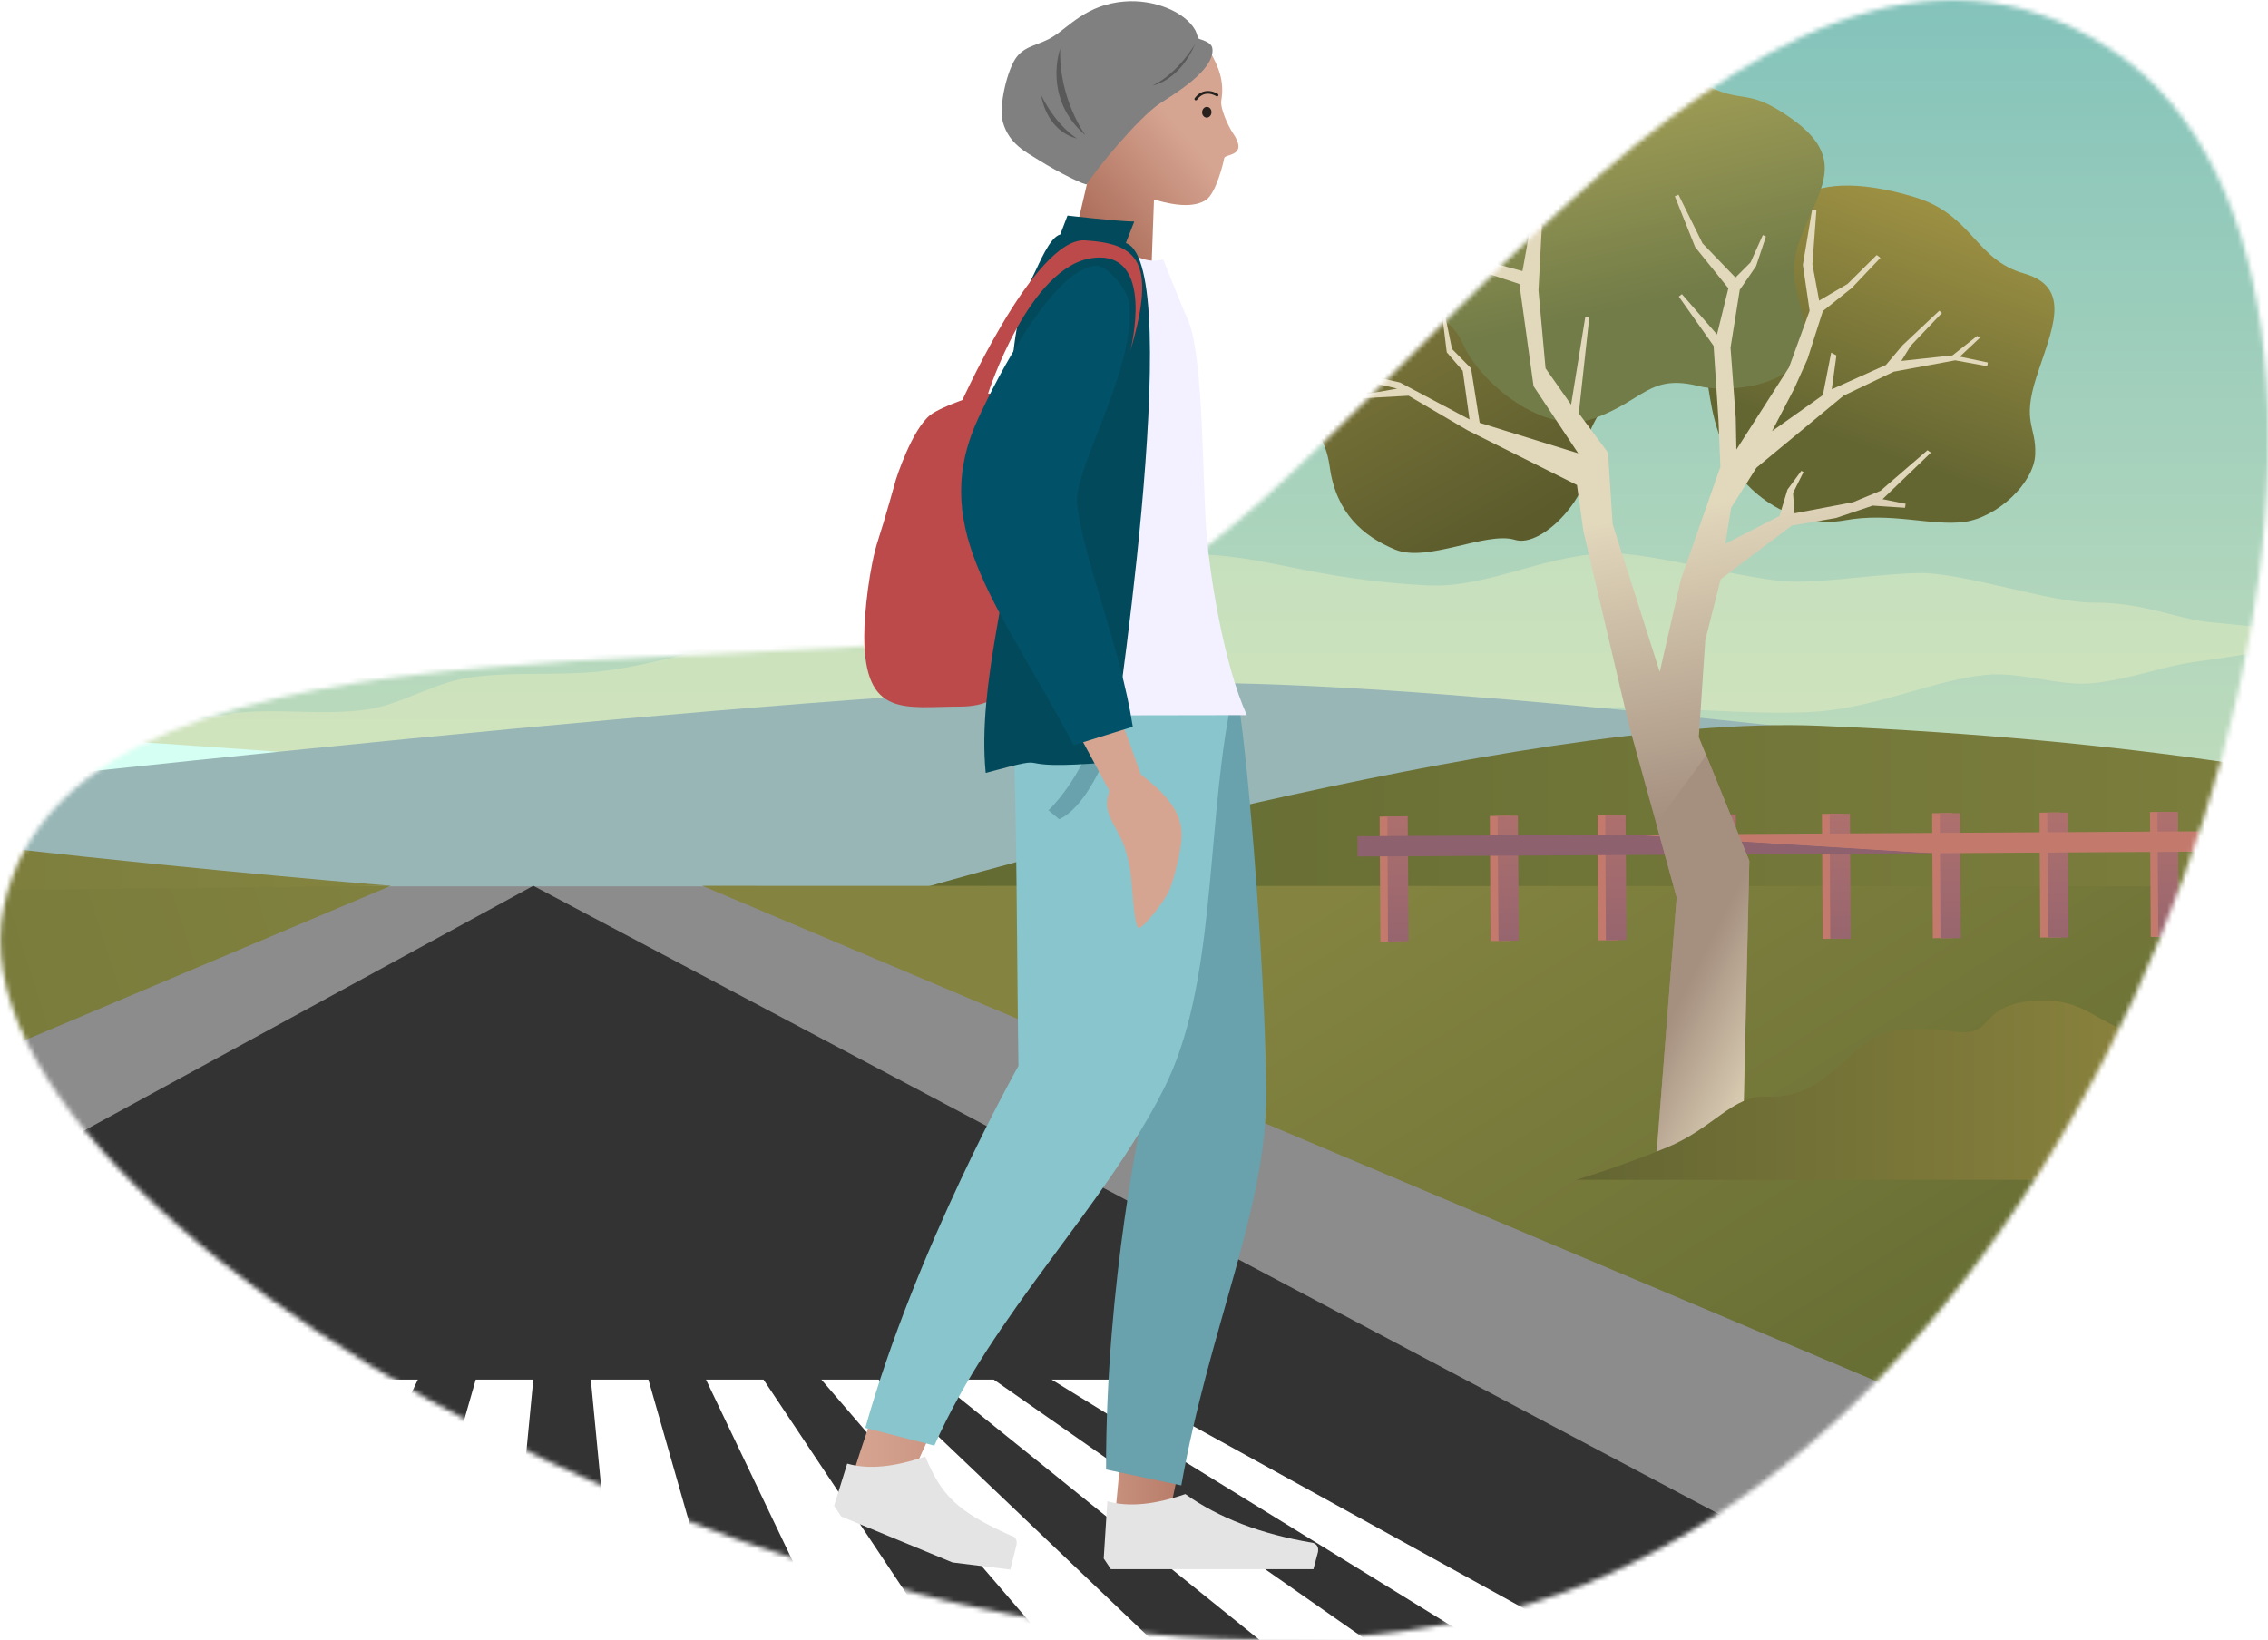 <?xml version="1.0" encoding="UTF-8"?>
<svg width="484px" height="350px" viewBox="0 0 484 350" version="1.1" xmlns="http://www.w3.org/2000/svg" xmlns:xlink="http://www.w3.org/1999/xlink">
    <!-- Generator: Sketch 53.2 (72643) - https://sketchapp.com -->
    <title>Pedestrian hero</title>
    <desc>Created with Sketch.</desc>
    <defs>
        <path d="M450.508,10.534 C527.797,61.378 463.712,287.085 338.531,338.011 C213.35,388.937 -14.503,265.592 0.798,193.585 C16.1,121.578 181.463,150.62 236.337,129.459 C291.21,108.297 373.219,-40.311 450.508,10.534 Z" id="path-1"></path>
        <linearGradient x1="50.003%" y1="86.651%" x2="50.003%" y2="-2.906%" id="linearGradient-3">
            <stop stop-color="#FDF6BE" offset="0.541%"></stop>
            <stop stop-color="#65B6BA" offset="100%"></stop>
        </linearGradient>
        <linearGradient x1="49.932%" y1="49.339%" x2="50.144%" y2="51.472%" id="linearGradient-4">
            <stop stop-color="#FDF6BE" offset="0.541%"></stop>
            <stop stop-color="#65B6BA" offset="100%"></stop>
        </linearGradient>
        <linearGradient x1="49.369%" y1="48.854%" x2="50.416%" y2="51.012%" id="linearGradient-5">
            <stop stop-color="#FDF6BE" offset="0.541%"></stop>
            <stop stop-color="#65B6BA" offset="100%"></stop>
        </linearGradient>
        <linearGradient x1="53.8%" y1="46.486%" x2="50.936%" y2="49.419%" id="linearGradient-6">
            <stop stop-color="#D4FFF2" offset="0.541%"></stop>
            <stop stop-color="#728890" offset="100%"></stop>
        </linearGradient>
        <linearGradient x1="-0.001%" y1="50.085%" x2="100.006%" y2="50.085%" id="linearGradient-7">
            <stop stop-color="#636B32" offset="0.541%"></stop>
            <stop stop-color="#848440" offset="100%"></stop>
        </linearGradient>
        <linearGradient x1="24.902%" y1="46.656%" x2="115.112%" y2="34.513%" id="linearGradient-8">
            <stop stop-color="#636B32" offset="0.541%"></stop>
            <stop stop-color="#848440" offset="100%"></stop>
        </linearGradient>
        <linearGradient x1="61.963%" y1="49.094%" x2="15.774%" y2="18.241%" id="linearGradient-9">
            <stop stop-color="#636B32" offset="0.541%"></stop>
            <stop stop-color="#848440" offset="100%"></stop>
        </linearGradient>
        <linearGradient x1="-0.01%" y1="50%" x2="99.993%" y2="50%" id="linearGradient-10">
            <stop stop-color="#636B32" offset="0.541%"></stop>
            <stop stop-color="#848440" offset="100%"></stop>
        </linearGradient>
        <linearGradient x1="49.862%" y1="136.495%" x2="50.243%" y2="-98.559%" id="linearGradient-11">
            <stop stop-color="#8E616E" offset="0%"></stop>
            <stop stop-color="#C37A6D" offset="100%"></stop>
        </linearGradient>
        <linearGradient x1="49.862%" y1="137.828%" x2="50.244%" y2="-97.225%" id="linearGradient-12">
            <stop stop-color="#8E616E" offset="0%"></stop>
            <stop stop-color="#C37A6D" offset="100%"></stop>
        </linearGradient>
        <linearGradient x1="49.852%" y1="139.142%" x2="50.233%" y2="-95.911%" id="linearGradient-13">
            <stop stop-color="#8E616E" offset="0%"></stop>
            <stop stop-color="#C37A6D" offset="100%"></stop>
        </linearGradient>
        <linearGradient x1="49.852%" y1="140.476%" x2="50.234%" y2="-94.578%" id="linearGradient-14">
            <stop stop-color="#8E616E" offset="0%"></stop>
            <stop stop-color="#C37A6D" offset="100%"></stop>
        </linearGradient>
        <linearGradient x1="49.851%" y1="142.188%" x2="50.229%" y2="-93.445%" id="linearGradient-15">
            <stop stop-color="#8E616E" offset="0%"></stop>
            <stop stop-color="#C37A6D" offset="100%"></stop>
        </linearGradient>
        <linearGradient x1="49.852%" y1="143.524%" x2="50.23%" y2="-92.108%" id="linearGradient-16">
            <stop stop-color="#8E616E" offset="0%"></stop>
            <stop stop-color="#C37A6D" offset="100%"></stop>
        </linearGradient>
        <linearGradient x1="49.86%" y1="144.842%" x2="50.243%" y2="-90.791%" id="linearGradient-17">
            <stop stop-color="#8E616E" offset="0%"></stop>
            <stop stop-color="#C37A6D" offset="100%"></stop>
        </linearGradient>
        <linearGradient x1="49.861%" y1="146.178%" x2="50.244%" y2="-89.454%" id="linearGradient-18">
            <stop stop-color="#8E616E" offset="0%"></stop>
            <stop stop-color="#C37A6D" offset="100%"></stop>
        </linearGradient>
        <linearGradient x1="49.705%" y1="50.143%" x2="50.79%" y2="49.614%" id="linearGradient-19">
            <stop stop-color="#8E616E" offset="0%"></stop>
            <stop stop-color="#C37A6D" offset="100%"></stop>
        </linearGradient>
        <linearGradient x1="73.654%" y1="88.032%" x2="13.718%" y2="-14.758%" id="linearGradient-20">
            <stop stop-color="#5B5B2C" offset="1.081%"></stop>
            <stop stop-color="#8C8341" offset="100%"></stop>
        </linearGradient>
        <linearGradient x1="41.841%" y1="76.087%" x2="68.406%" y2="6.574%" id="linearGradient-21">
            <stop stop-color="#646632" offset="1.081%"></stop>
            <stop stop-color="#9E9143" offset="100%"></stop>
        </linearGradient>
        <linearGradient x1="56.07%" y1="68.692%" x2="39.703%" y2="4.8%" id="linearGradient-22">
            <stop stop-color="#727C48" offset="0.541%"></stop>
            <stop stop-color="#ADA759" offset="100%"></stop>
        </linearGradient>
        <linearGradient x1="55.471%" y1="64.835%" x2="51.842%" y2="34.552%" id="linearGradient-23">
            <stop stop-color="#A58F7F" offset="0.541%"></stop>
            <stop stop-color="#E2D8BC" offset="100%"></stop>
        </linearGradient>
        <linearGradient x1="48.437%" y1="48.557%" x2="72.909%" y2="103.497%" id="linearGradient-24">
            <stop stop-color="#A58F7F" offset="0.541%"></stop>
            <stop stop-color="#E2D8BC" offset="100%"></stop>
        </linearGradient>
        <linearGradient x1="0.004%" y1="49.984%" x2="99.986%" y2="49.984%" id="linearGradient-25">
            <stop stop-color="#646632" offset="1.081%"></stop>
            <stop stop-color="#9E9143" offset="100%"></stop>
        </linearGradient>
        <linearGradient x1="50.636%" y1="40.527%" x2="6.014%" y2="96.48%" id="linearGradient-26">
            <stop stop-color="#D6A592" offset="0%"></stop>
            <stop stop-color="#A56450" offset="100%"></stop>
        </linearGradient>
        <linearGradient x1="0%" y1="49.999%" x2="100%" y2="49.999%" id="linearGradient-27">
            <stop stop-color="#D6A592" offset="0%"></stop>
            <stop stop-color="#A56450" offset="100%"></stop>
        </linearGradient>
        <linearGradient x1="7.69575063e-15%" y1="50%" x2="99.993%" y2="50%" id="linearGradient-28">
            <stop stop-color="#D6A592" offset="0%"></stop>
            <stop stop-color="#A56450" offset="100%"></stop>
        </linearGradient>
        <linearGradient x1="-69.779%" y1="1075.864%" x2="-86.17%" y2="1217.973%" id="linearGradient-29">
            <stop stop-color="#D6A592" offset="0%"></stop>
            <stop stop-color="#A56450" offset="100%"></stop>
        </linearGradient>
    </defs>
    <g id="Page-1" stroke="none" stroke-width="1" fill="none" fill-rule="evenodd">
        <g id="Images" transform="translate(-160, -1576)">
            <g id="Pedestrian-hero" transform="translate(160, 1576)">
                <g id="pedestrian-hero-blob">
                    <mask id="mask-2" fill="white">
                        <use xlink:href="#path-1"></use>
                    </mask>
                    <g id="Mask"></g>
                    <g id="Layer_2" mask="url(#mask-2)">
                        <g transform="translate(-405, -75)" id="Group">
                            <g>
                                <rect id="Rectangle" fill="url(#linearGradient-3)" fill-rule="nonzero" x="0.46" y="0.263" width="1042.278" height="489.553"></rect>
                                <path d="M128.076,213.798 C128.076,213.798 151.196,210.644 181.08,206.833 C186.203,206.176 191.457,203.548 196.975,202.825 C204.856,201.84 213.198,202.76 221.342,201.708 C228.764,200.788 260.684,196.978 268.5,196.124 C294.115,193.233 301.34,187.714 320.256,184.625 C330.437,182.983 337.464,193.167 375.559,189.29 C382.587,188.568 405.443,195.007 412.405,195.072 C418.579,195.138 424.688,195.138 430.599,195.204 C437.889,195.204 445.705,197.438 452.405,197.438 C482.617,197.306 499.103,198.423 499.103,198.423 C499.103,198.423 477.757,199.212 446.296,201.84 C438.021,202.497 429.351,204.336 419.827,205.125 C409.056,205.979 391.585,203.351 381.339,204.205 C363.08,205.782 347.054,209.264 335.56,209.855 C326.824,210.315 312.834,208.541 298.45,209.461 C286.103,210.25 273.886,213.798 259.962,214.323 C245.447,214.849 232.245,211.564 217.795,211.629 C210.505,211.695 203.674,213.206 196.778,213.338 C191.457,213.403 185.94,212.024 180.949,212.155 C150.67,212.812 128.076,213.798 128.076,213.798 Z" id="Path" fill="url(#linearGradient-4)" fill-rule="nonzero"></path>
                                <path d="M478.151,133.706 C478.151,133.706 496.87,131.078 521.106,127.858 C525.309,127.332 529.513,125.099 533.979,124.507 C540.416,123.653 547.181,124.442 553.815,123.587 C559.857,122.799 565.9,120.434 571.745,119.711 C578.839,118.857 585.669,119.645 592.04,118.922 C612.795,116.557 615.423,110.25 627.376,110.118 C636.243,110.053 650.299,116.426 665.799,117.083 C674.075,117.411 682.81,114.586 691.677,114.717 C697.391,114.849 703.105,118.003 708.754,118.068 C713.746,118.134 718.672,118.134 723.532,118.134 C729.443,118.134 735.748,119.974 741.2,119.974 C765.699,119.908 779.097,120.762 779.097,120.762 C779.097,120.762 761.823,121.419 736.274,123.587 C729.575,124.179 722.547,125.69 714.797,126.347 C706.061,127.07 691.874,124.901 683.598,125.624 C668.755,126.938 655.816,129.829 646.489,130.355 C639.461,130.749 628.099,129.238 616.408,130.026 C606.424,130.683 596.507,133.64 585.21,134.034 C573.453,134.494 562.747,131.735 550.99,131.8 C545.079,131.866 539.562,133.114 533.914,133.246 C529.579,133.311 525.112,132.194 521.04,132.26 C496.476,132.852 478.151,133.706 478.151,133.706 Z" id="Path" fill="url(#linearGradient-5)" fill-rule="nonzero"></path>
                                <path d="M414.967,237.911 C414.967,237.911 429.614,231.472 454.441,227.332 C462.716,225.953 474.21,227.924 483.931,226.347 C490.63,225.23 497.461,220.894 504.555,219.711 C514.866,218.068 525.704,219.58 536.344,217.871 C546.064,216.36 567.607,210.381 577,208.936 C588.362,207.227 596.769,210.118 606.95,208.673 C640.315,203.942 640.512,193.627 659.757,193.364 C674.009,193.167 684.781,198.686 709.608,199.934 C722.875,200.591 735.617,192.773 749.738,193.101 C758.868,193.298 778.703,199.014 787.767,199.146 C795.78,199.212 807.34,197.306 815.09,197.306 C824.614,197.372 842.873,203.679 851.608,203.614 C862.774,203.548 869.21,207.096 876.764,207.819 C895.745,209.724 906.517,210.184 906.517,210.184 C906.517,210.184 893.118,213.601 873.217,216.294 C866.583,217.214 859.424,220.039 851.543,220.828 C844.646,221.551 836.108,218.265 828.686,219.054 C817.914,220.171 806.617,225.493 794.204,226.741 C780.214,228.187 754.927,224.901 741.66,226.347 C717.884,228.975 698.705,234.231 683.796,235.217 C672.499,235.94 655.553,229.172 636.834,230.683 C620.808,231.932 604.848,237.779 586.786,238.699 C567.87,239.619 550.662,234.1 531.877,234.231 C522.42,234.297 513.553,236.859 504.489,237.057 C497.527,237.188 490.368,234.954 483.865,235.085 C444.392,236.202 414.967,237.911 414.967,237.911 Z" id="Path" fill="#FDF6BE" fill-rule="nonzero" opacity="0.3"></path>
                                <path d="M0.46,264.192 C0.46,264.192 249.059,232.194 352.505,230.289 C460.418,228.318 867.109,275.558 867.109,275.558 L1042.737,469.974 L0.46,469.974 L0.46,264.192 Z" id="Path" fill="url(#linearGradient-6)" fill-rule="nonzero"></path>
                                <path d="M1042.803,264.192 C1042.803,264.192 771.019,222.733 667.573,220.828 C559.66,218.857 119.144,275.558 119.144,275.558 L0.525,469.974 L1042.803,469.974 L1042.803,264.192 Z" id="Path" fill="#98B6B6" fill-rule="nonzero"></path>
                                <polygon id="Path" fill="#8C8C8C" fill-rule="nonzero" points="0.46 264.192 1042.803 264.192 1042.803 469.974 1042.803 489.816 0.46 489.816 0.46 469.974"></polygon>
                                <path d="M981.852,264.652 L601.498,264.652 C601.498,264.652 729.246,227.267 793.087,229.895 C930.03,235.677 981.852,264.652 981.852,264.652 Z" id="Path" fill="url(#linearGradient-7)" fill-rule="nonzero"></path>
                                <polygon id="Path" fill="url(#linearGradient-8)" fill-rule="nonzero" points="0.46 469.974 488.397 264.06 0.46 264.192"></polygon>
                                <polygon id="Path" fill="url(#linearGradient-9)" fill-rule="nonzero" points="1042.803 469.974 554.865 264.06 1042.803 264.192"></polygon>
                                <path d="M488.397,264.06 L73.956,268.463 C73.956,268.463 218.518,219.974 280.323,236.137 C342.128,252.3 488.397,264.06 488.397,264.06 Z" id="Path" fill="url(#linearGradient-10)" fill-rule="nonzero"></path>
                                <polygon id="Path" fill="#333333" fill-rule="nonzero" points="963.658 499.803 86.238 499.803 518.807 264.06"></polygon>
                                <g transform="translate(189.815, 369.251)" fill="#FFFFFF" fill-rule="nonzero" id="Path">
                                    <polygon points="387.972 120.565 352.834 120.565 341.274 0.197 353.556 0.197"></polygon>
                                    <polygon points="458.447 120.565 423.374 120.565 365.838 0.197 378.12 0.197"></polygon>
                                    <polygon points="528.988 120.565 493.914 120.565 390.468 0.197 402.685 0.197"></polygon>
                                    <polygon points="599.528 120.565 564.389 120.565 415.033 0.197 427.249 0.197"></polygon>
                                    <polygon points="670.068 120.565 634.93 120.565 439.597 0.197 451.813 0.197"></polygon>
                                    <polygon points="35.336 120.565 0.197 120.565 218.452 0.197 230.669 0.197"></polygon>
                                    <polygon points="105.876 120.565 70.737 120.565 243.016 0.197 255.233 0.197"></polygon>
                                    <polygon points="176.351 120.565 141.278 120.565 267.581 0.197 279.797 0.197"></polygon>
                                    <polygon points="246.891 120.565 211.818 120.565 292.145 0.197 304.362 0.197"></polygon>
                                    <polygon points="317.432 120.565 282.293 120.565 316.709 0.197 328.992 0.197"></polygon>
                                </g>
                                <g transform="translate(694.239, 247.7)" fill-rule="nonzero">
                                    <g transform="translate(4.598, 0)" fill="#C37A6D" id="Rectangle">
                                        <polygon transform="translate(2.834, 14.916) rotate(-0.336) translate(-2.834, -14.916) " points="0.666 1.578 5.001 1.578 5.001 28.254 0.666 28.254"></polygon>
                                        <polygon transform="translate(26.348, 14.785) rotate(-0.336) translate(-26.348, -14.785) " points="24.18 1.447 28.515 1.447 28.515 28.123 24.18 28.123"></polygon>
                                        <polygon transform="translate(49.336, 14.653) rotate(-0.336) translate(-49.336, -14.653) " points="47.169 1.315 51.503 1.315 51.503 27.991 47.168 27.991"></polygon>
                                        <polygon transform="translate(72.85, 14.522) rotate(-0.336) translate(-72.85, -14.522) " points="70.682 1.184 75.017 1.184 75.017 27.86 70.682 27.86"></polygon>
                                        <polygon transform="translate(97.217, 14.325) rotate(-0.336) translate(-97.217, -14.325) " points="95.05 0.987 99.385 0.987 99.385 27.663 95.05 27.663"></polygon>
                                        <polygon transform="translate(120.731, 14.193) rotate(-0.336) translate(-120.731, -14.193) " points="118.564 0.855 122.899 0.855 122.899 27.531 118.564 27.531"></polygon>
                                        <polygon transform="translate(143.654, 14.062) rotate(-0.336) translate(-143.654, -14.062) " points="141.487 0.724 145.821 0.724 145.821 27.4 141.486 27.4"></polygon>
                                        <polygon transform="translate(167.234, 13.93) rotate(-0.336) translate(-167.234, -13.93) " points="165.066 0.593 169.401 0.593 169.401 27.268 165.066 27.268"></polygon>
                                    </g>
                                    <g id="Path">
                                        <polygon fill="url(#linearGradient-11)" points="11.363 28.187 6.962 28.252 6.831 1.577 11.166 1.511"></polygon>
                                        <polygon fill="url(#linearGradient-12)" points="34.876 28.055 30.541 28.121 30.344 1.445 34.679 1.38"></polygon>
                                        <polygon fill="url(#linearGradient-13)" points="57.864 27.924 53.464 27.989 53.332 1.314 57.667 1.248"></polygon>
                                        <polygon fill="url(#linearGradient-14)" points="81.378 27.792 76.977 27.858 76.846 1.183 81.181 1.117"></polygon>
                                        <polygon fill="url(#linearGradient-15)" points="105.679 27.661 101.344 27.661 101.213 0.986 105.548 0.986"></polygon>
                                        <polygon fill="url(#linearGradient-16)" points="129.193 27.53 124.858 27.53 124.727 0.854 129.061 0.854"></polygon>
                                        <polygon fill="url(#linearGradient-17)" points="152.181 27.398 147.846 27.398 147.649 0.723 152.049 0.723"></polygon>
                                        <polygon fill="url(#linearGradient-18)" points="175.694 27.267 171.359 27.267 171.162 0.591 175.563 0.591"></polygon>
                                        <polygon fill="url(#linearGradient-19)" points="0.46 10.118 0.46 5.782 179.963 4.731 180.029 9.067"></polygon>
                                    </g>
                                </g>
                                <g transform="translate(679.789, 80.158)" fill-rule="nonzero" id="Path">
                                    <path d="M30.738,46.124 C43.677,47.832 40.984,54.336 52.15,57.95 C64.301,61.958 71.197,69.908 69.358,76.61 C67.519,83.311 62.593,86.597 63.907,93.167 C65.22,99.737 54.58,111.958 48.472,110.053 C42.364,108.213 29.884,114.98 22.988,112.155 C16.092,109.33 10.377,104.336 8.998,94.612 C7.619,84.888 2.693,85.545 1.051,77.792 C-0.591,70.039 2.693,64.258 9.852,57.424 C17.011,50.657 22.857,45.138 30.738,46.124 Z" fill="url(#linearGradient-20)"></path>
                                    <path d="M96.812,53.745 C91.821,59.198 85.647,64.98 88.143,71.419 C90.639,77.858 89.259,80.815 93.266,90.867 C97.272,100.92 108.898,107.753 118.815,105.913 C128.733,104.074 137.337,107.162 144.365,106.242 C151.393,105.322 159.274,97.963 159.537,91.853 C159.8,85.742 156.647,85.151 159.8,75.296 C162.952,65.44 167.681,56.242 157.172,53.219 C146.664,50.263 146.27,40.736 133.856,36.925 C121.443,33.18 113.101,33.903 108.438,37.582 C98.52,45.335 101.804,48.292 96.812,53.745 Z" fill="url(#linearGradient-21)"></path>
                                    <path d="M60.491,0.723 C73.102,1.774 73.693,3.417 85.581,10.907 C97.469,18.397 96.681,12.418 107.65,20.237 C119.275,28.581 113.758,34.823 109.62,45.204 C105.548,55.585 110.671,58.279 110.277,67.674 C109.883,77.07 94.382,78.909 87.814,77.267 C77.174,74.573 76.123,80.289 65.352,84.166 C54.58,88.042 40.919,76.216 37.569,68.528 C34.219,60.841 26.732,60.71 21.28,51.971 C16.486,44.35 18.456,37.319 27.586,26.61 C33.3,19.842 27.98,14.915 34.942,8.87 C40.459,4.139 52.872,0.066 60.491,0.723 Z" fill="url(#linearGradient-22)"></path>
                                    <polygon fill="url(#linearGradient-23)" points="78.553 243.298 83.02 186.399 72.905 149.869 63.119 108.213 61.739 98.357 38.357 86.662 25.812 79.304 15.106 79.895 15.041 79.238 23.382 77.792 13.005 75.296 6.24 70.039 6.502 69.711 13.464 74.113 23.973 76.478 38.817 84.363 37.372 73.982 33.957 70.039 32.84 60.907 33.365 60.972 35.073 69.317 39.145 73.456 40.984 85.085 62.002 91.59 52.478 77.267 49.457 55.453 35.861 50.986 22.134 38.896 22.397 38.568 36.649 49.08 50.114 52.694 51.822 43.233 49.983 29.961 50.771 29.961 54.252 43.101 53.529 56.833 55.04 73.456 60.491 81.209 63.513 62.549 64.366 62.615 62.133 83.049 68.373 91.459 69.358 106.702 79.407 138.239 83.939 118.463 92.346 94.481 91.952 84.691 90.901 68.66 83.479 58.147 84.136 57.622 91.624 66.229 94.054 56.373 86.96 47.569 82.626 36.728 83.414 36.399 88.537 46.781 95.565 54.074 98.783 50.854 101.41 45.007 102.067 45.335 99.965 51.643 96.484 56.702 94.514 69.054 95.63 84.034 95.762 90.802 106.993 73.259 111.393 61.17 109.948 51.38 111.919 39.619 112.838 39.75 111.985 51.248 113.43 59.001 119.472 55.453 125.712 49.277 126.5 49.869 120.392 56.307 114.218 61.235 110.934 71.485 108.109 77.792 103.38 86.859 114.218 79.172 115.991 70.105 117.108 70.696 116.122 77.924 127.682 72.733 131.229 68.528 139.045 61.17 139.636 61.629 133.002 68.594 130.966 71.879 141.869 70.696 147.123 66.557 147.78 66.886 143.445 70.959 149.422 72.208 149.291 72.996 142.46 71.748 129.324 74.179 118.618 79.304 100.031 94.678 94.645 103.219 93.397 110.907 104.957 104.993 106.664 99.343 109.62 95.335 110.08 95.598 107.847 100.066 108.175 104.402 120.654 102.037 126.5 99.606 136.549 90.933 137.271 91.459 126.96 101.38 131.886 102.365 131.754 103.219 124.858 102.76 117.042 105.388 107.584 107.03 92.412 118.463 89.128 131.472 87.749 152.168 98.52 178.581 97.01 244.35"></polygon>
                                    <polygon fill="url(#linearGradient-24)" points="78.685 170.631 83.02 186.399 78.553 243.298 97.01 244.35 98.52 178.581 89.325 156.045"></polygon>
                                </g>
                                <path d="M741.397,326.807 C741.397,326.807 750.527,324.113 760.707,319.908 C770.756,315.769 774.697,308.739 781.987,309.067 C796.24,309.724 799.393,295.729 810.492,294.809 C820.936,293.955 822.578,296.189 826.453,294.941 C829.868,293.824 829.408,288.896 840.246,288.568 C851.937,288.173 852.922,295.598 866.583,296.583 C880.245,297.569 875.91,302.825 890.162,302.628 C909.735,302.365 926.221,326.807 926.221,326.807 L838.209,326.807 L741.397,326.807 Z" id="Path" fill="url(#linearGradient-25)" fill-rule="nonzero"></path>
                            </g>
                        </g>
                    </g>
                </g>
                <g id="Pedestrian-02-Male" transform="translate(178, 0)">
                    <g transform="translate(-0, 0)">
                        <path d="M40.486,124.995 C40.486,142.611 38.321,150.814 26.819,150.814 C15.317,150.814 6.436,153.384 6.436,135.772 C6.436,130.879 7.53,120.886 9.401,115.234 C10.75,111.155 13.206,102.308 13.206,102.308 C13.206,102.308 16.604,91.588 20.571,88.547 C22.865,86.791 30.668,83.992 32.864,83.992 C44.358,83.992 40.486,107.375 40.486,124.995 Z" id="Path" fill="#BC4A4A" fill-rule="nonzero"></path>
                        <g id="Layer_1-2" transform="translate(49.942, 3.862)" fill="url(#linearGradient-26)" fill-rule="nonzero">
                            <g id="Head_Front_Wavy">
                                <g id="Head">
                                    <path d="M5.831,27.624 C2.319,23.504 0.538,17.28 0.919,11.554 C2.059,-4.789 25.916,-0.994 30.346,7.256 C31.795,9.929 33.466,13.132 32.694,17.564 C32.387,19.245 34.171,23.053 35.088,24.428 C38.676,29.622 33.458,28.909 33.306,29.903 C33.155,30.897 31.538,37.429 29.424,38.812 C27.231,40.246 23.668,40.321 18.321,38.717 L17.83,52.145 L0.1,52.189 L5.831,27.624 Z" id="Path"></path>
                                </g>
                            </g>
                        </g>
                        <ellipse id="Oval" fill="#26211D" fill-rule="nonzero" transform="translate(79.536, 23.958) rotate(-85.98) translate(-79.536, -23.958) " cx="79.536" cy="23.958" rx="1.146" ry="1"></ellipse>
                        <path d="M59.029,20.914 C59.029,20.914 61.088,21.756 61.168,25.574" id="Path" stroke="#28190F" stroke-width="0.583" stroke-linecap="round" stroke-linejoin="round"></path>
                        <path d="M81.642,20.991 C81.642,20.991 79.658,18.55 77.061,20.463" id="Path" stroke="#26211D" stroke-width="0.583" stroke-linecap="round" stroke-linejoin="round" transform="translate(79.351, 20.361) rotate(-17) translate(-79.351, -20.361) "></path>
                        <polygon id="Leg" fill="url(#linearGradient-27)" fill-rule="nonzero" points="45.877 146.169 68.294 235.872 60.126 321.827 71.769 322.082 90.376 233.54 86.533 152.542"></polygon>
                        <path d="M45.274,146.074 C46.52,167.217 57.85,200.475 65.972,237.124 C65.972,237.124 57.927,273.431 58.04,313.638 L74.094,317.037 C80.095,283.195 92.371,257.917 92.225,233.158 C92.122,213.12 89.334,172.153 86.682,152.563 L45.274,146.074 Z" id="Pant" fill="#69A1AC" fill-rule="nonzero"></path>
                        <g id="Accessories_Shoe_Flat-Simple" transform="translate(57.407, 318.778)" fill="#E4E4E4" fill-rule="nonzero">
                            <path d="M0.131,13.851 L0.904,1.633 C5.331,2.92 10.905,2.405 17.547,0.106 C24.724,5.222 33.734,8.66 44.651,10.49 L44.651,10.49 C45.049,10.556 45.404,10.78 45.634,11.111 C45.864,11.443 45.949,11.853 45.872,12.249 L45.872,12.401 L44.881,16.142 L1.658,16.142 L0.131,13.851 Z" id="Shoe"></path>
                        </g>
                        <path d="M38.151,152.71 C40.136,202.808 41.866,222.308 41.482,226.811 C41.024,231.395 20.888,261.292 4.021,314.673 L16.723,314.576 C39.093,263.409 61.567,243.507 64.09,236.789 C66.613,230.071 70.199,200.284 81.268,152.401 L38.151,152.71 Z" id="Leg-2" fill="url(#linearGradient-28)" fill-rule="nonzero"></path>
                        <path d="M38.151,152.71 C39.068,176.914 38.965,202.174 39.341,227.491 C39.341,227.491 17.431,266.409 6.665,304.757 L21.398,308.537 C33.919,280.28 57.438,258.094 70.423,232.283 C81.341,210.594 79.433,178.825 84.242,152.401 L38.151,152.71 Z" id="Pant-2" fill="#89C5CC" fill-rule="nonzero"></path>
                        <g id="Accessories_Shoe_Flat-Simple-2" transform="translate(0, 310.796)" fill="#E4E4E4" fill-rule="nonzero">
                            <path d="M0,10.586 L2.798,1.586 C7.229,2.874 12.802,2.359 19.444,0.059 C22.904,8.299 26.085,11.731 37.721,16.948 L37.721,16.948 C38.119,17.014 38.474,17.238 38.704,17.569 C38.935,17.9 39.021,18.311 38.944,18.707 L38.944,18.859 L37.603,24.204 L25.259,22.678 L1.527,12.875 L0,10.586 Z" id="Shoe-2"></path>
                        </g>
                        <path d="M60.79,154.082 C60.79,154.082 55.605,171.416 48.039,174.854 L45.748,172.943 C45.748,172.943 52.699,166.606 56.591,154.082 L60.79,154.082 Z" id="Path" fill="#69A1AC" fill-rule="nonzero"></path>
                        <path d="M38.151,152.71 L88.07,152.63 C83.179,141.787 79.896,122.011 79.289,111.256 C78.571,98.558 78.666,74.563 75.322,67.829 C74.622,66.418 70.222,55.359 70.222,55.359 C65.642,56.646 62.736,53.278 57.469,50.981 C43.573,73.44 40.901,115.672 38.151,152.71 Z" id="Shirt" fill="#F3F1FF" fill-rule="nonzero"></path>
                        <path d="M62.255,51.877 C75.52,56.389 58.985,162.69 58.985,162.69 C34.298,164.727 49.532,160.373 32.354,164.959 C30.464,145.688 38.203,123.293 38.017,108.66 C37.86,96.071 35.742,71.774 42.584,58.616 C43.748,56.378 45.962,50.634 48.263,50.047 C48.683,48.947 49.808,46.009 49.808,46.009 C49.808,46.009 60.808,47.284 64.054,47.284 L62.255,51.877 Z" id="Coat-Front" fill="#024A5B" fill-rule="nonzero"></path>
                        <path d="M56.529,140.564 L65.462,165.311 C75.039,172.547 74.586,177.179 73.782,181.706 C73.394,183.902 72.346,188.285 71.401,190.306 C70.338,192.585 65.802,198.335 64.965,198.049 C63.99,197.709 63.655,189.336 63.287,186.423 C63.053,184.569 62.275,181.142 61.338,179.213 C59.093,174.579 57.327,172.979 58.741,168.808 L45.195,143.623 L56.529,140.564 Z" id="Path" fill="url(#linearGradient-29)" fill-rule="nonzero"></path>
                        <path d="M62.872,64.422 C63.31,67.551 62.932,71.104 62.1,74.818 C59.268,87.422 51.157,101.854 51.844,107.627 C53.317,119.822 61.153,138.218 63.745,155.112 L51.131,159.041 C35.68,129.702 20.494,113.501 30.119,90.751 C32.568,85.048 45.895,57.426 55.796,56.762 C58.406,56.571 62.509,61.84 62.872,64.422 Z" id="Coat-Back" fill="#015268" fill-rule="nonzero"></path>
                        <path d="M63.228,74.854 C63.228,74.854 68.762,53.33 55.17,55.065 C41.578,56.801 32.859,83.992 32.859,83.992 L26.309,87.736 C26.309,87.736 42.589,50.582 53.579,51.306 C64.569,52.029 68.948,55.503 63.228,74.854 Z" id="Path" fill="#BC4A4A" fill-rule="nonzero"></path>
                        <g id="Head_Front_Turban-1" transform="translate(35.525, 0)" fill="#808080" fill-rule="nonzero">
                            <g id="Turban">
                                <path d="M45.231,10.683 C45.202,9.821 44.945,9.069 42.327,8.284 C42.057,8.175 41.918,7.081 41.511,6.381 C39.251,2.418 32.58,-0.203 26.415,0.324 C18.373,0.958 14.573,5.75 11.211,7.805 C8.233,9.697 5.447,9.607 3.457,12.136 C1.467,14.664 -0.481,22.716 0.499,26.074 C1.799,30.768 5.512,32.488 8.083,34.126 C12.576,36.958 18.218,39.659 18.406,39.325 C20.072,36.538 29.455,25.041 34.014,22.072 C37.392,19.879 45.352,15.074 45.231,10.683 Z" id="path-1"></path>
                            </g>
                        </g>
                        <path d="M48.253,10.377 C48.253,10.377 44.391,20.896 53.636,28.886 C53.636,28.886 47.882,21.012 48.253,10.377 Z" id="Path" fill="#595959" fill-rule="nonzero"></path>
                        <path d="M44.188,20.296 C44.188,20.296 45.11,27.804 51.823,29.565 C51.893,29.581 47.504,27.052 44.188,20.296 Z" id="Path" fill="#595959" fill-rule="nonzero"></path>
                        <path d="M77.067,9.326 C77.067,9.326 73.579,15.522 68.057,18.215 C68.114,18.295 73.79,17.129 77.067,9.326 Z" id="Path" fill="#595959" fill-rule="nonzero"></path>
                    </g>
                </g>
            </g>
        </g>
    </g>
</svg>